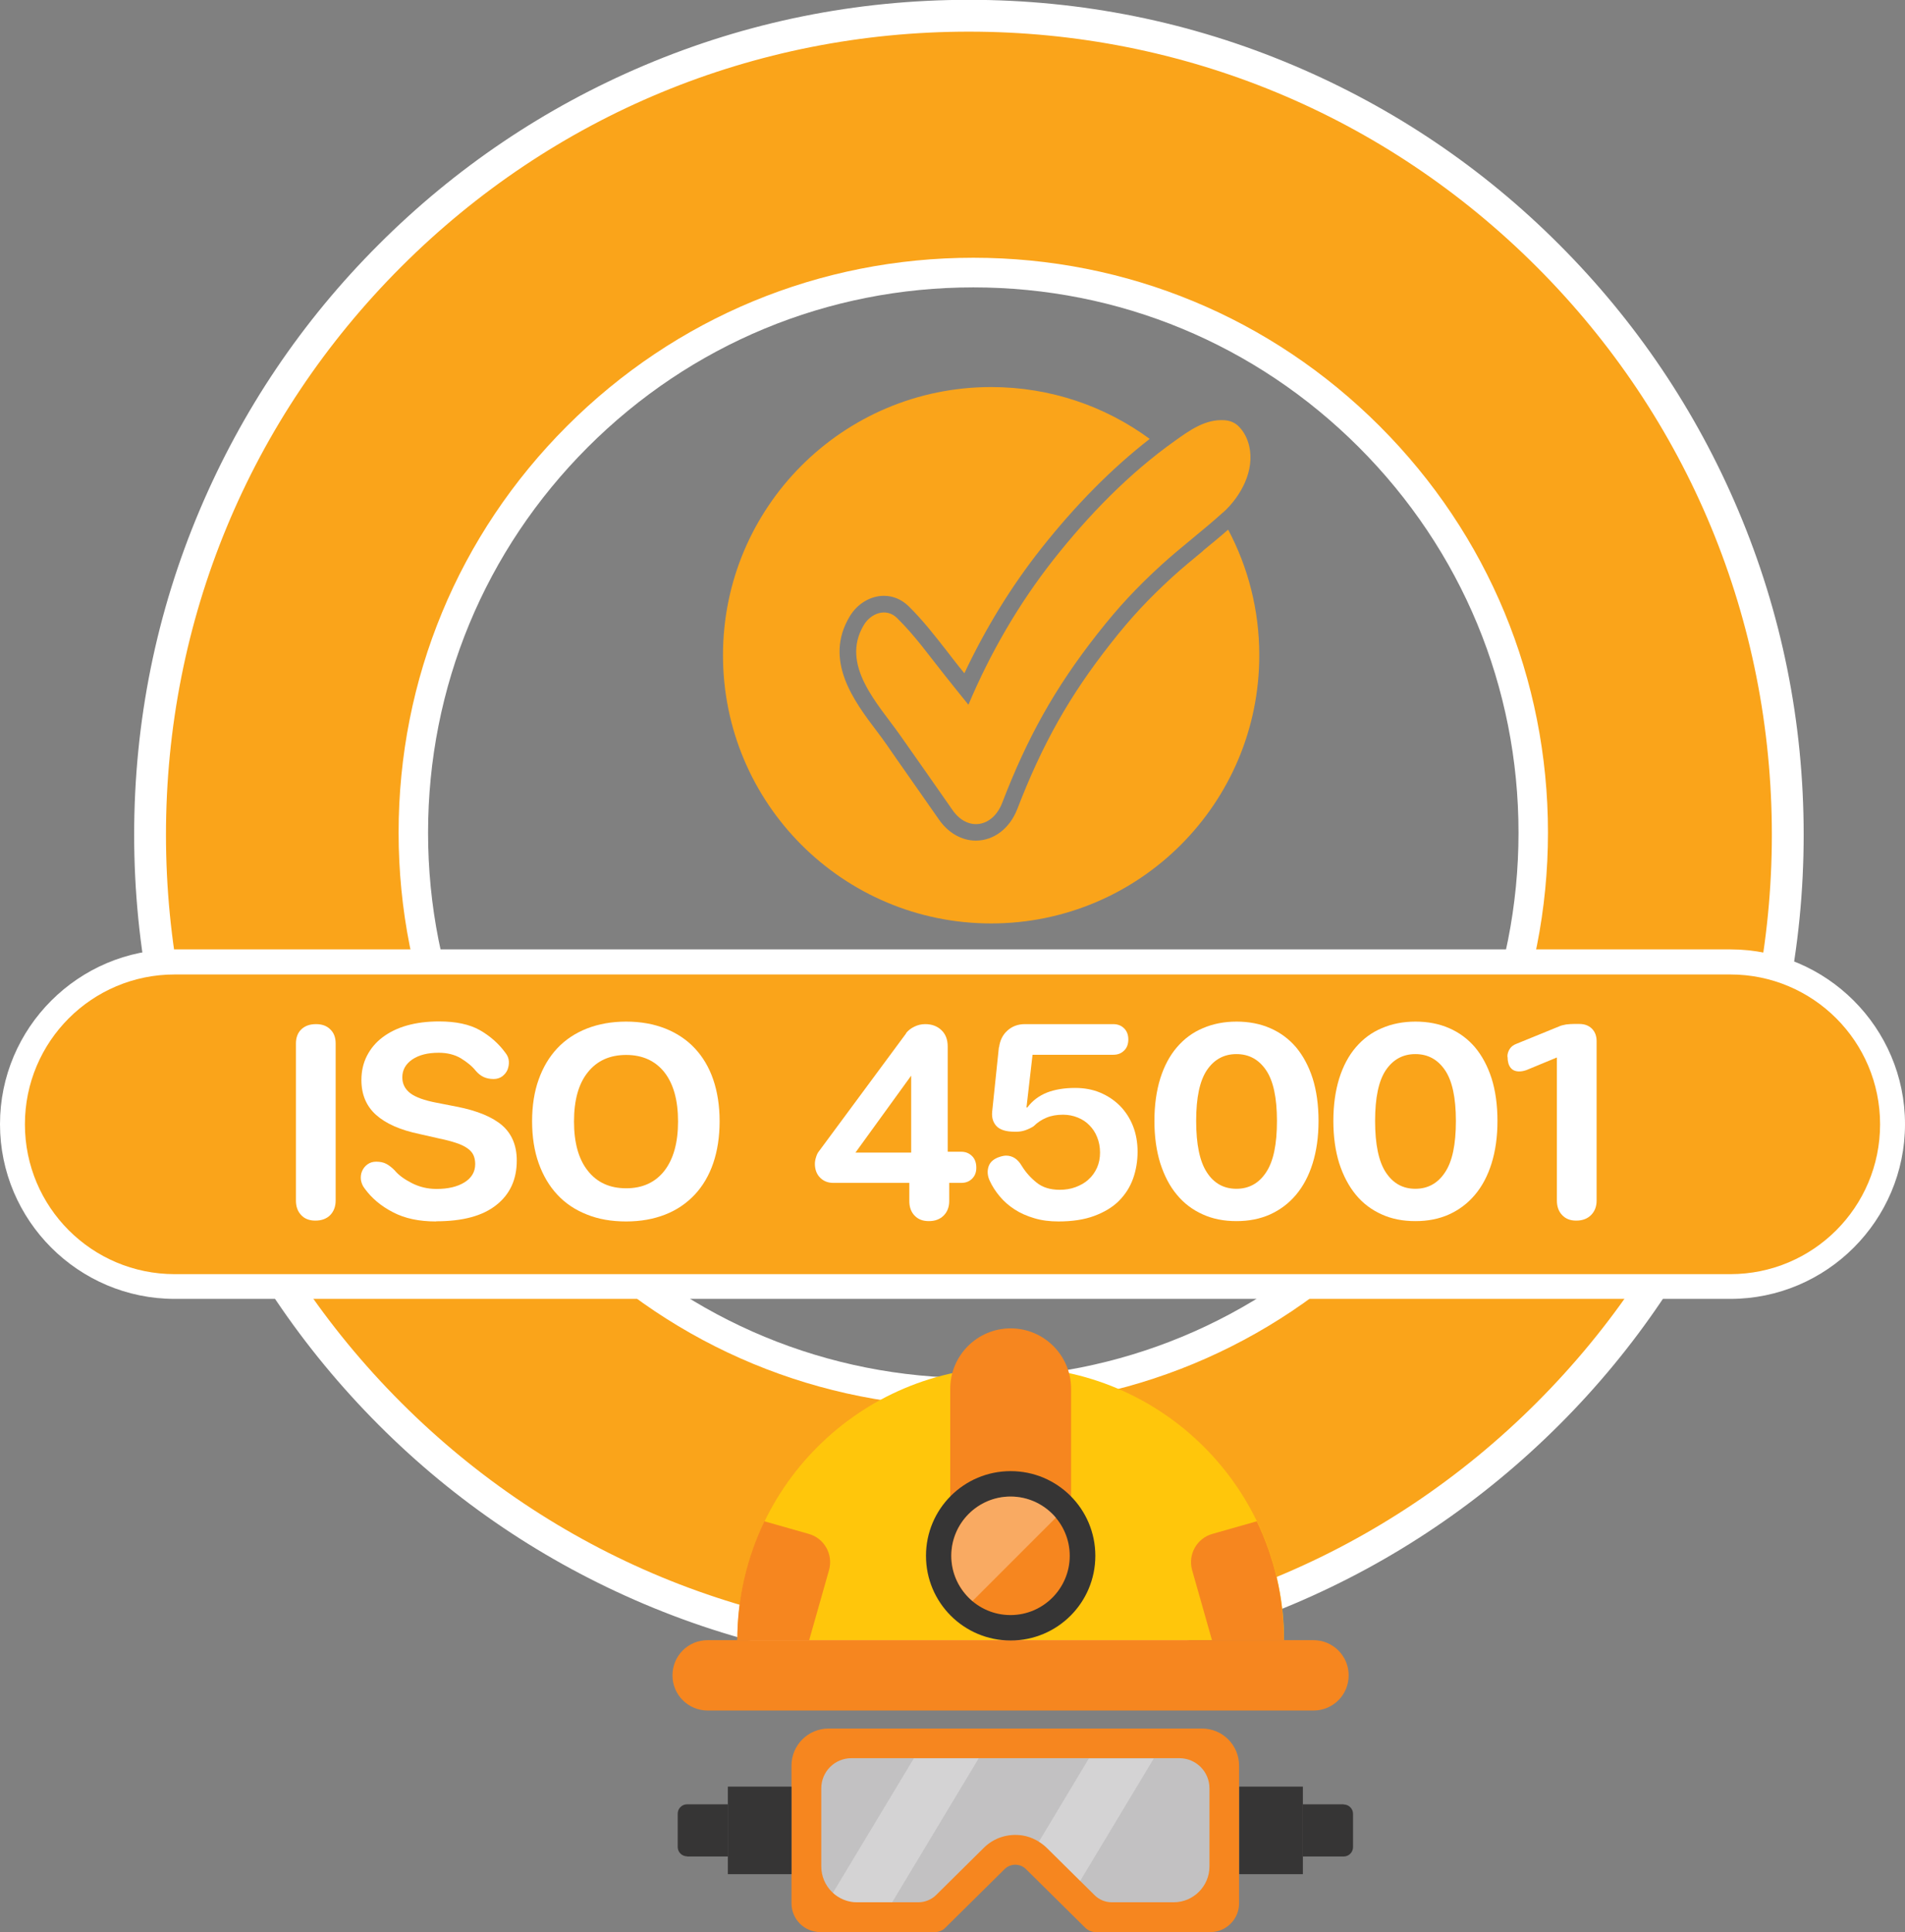 <?xml version="1.0" encoding="UTF-8"?>
<svg id="Capa_1" data-name="Capa 1" xmlns="http://www.w3.org/2000/svg" viewBox="0 0 113.17 114.76">
  <rect x="0" y="0" width="113.17" height="114.76" fill="#808080" stroke="none"/>
  <defs>
    <style>
      .cls-1, .cls-2 {
        fill: #363535;
      }

      .cls-3 {
        opacity: .3;
      }

      .cls-3, .cls-4, .cls-2, .cls-5, .cls-6, .cls-7, .cls-8 {
        fill-rule: evenodd;
      }

      .cls-3, .cls-6 {
        fill: #fff;
      }

      .cls-4 {
        fill: #faa41a;
      }

      .cls-5 {
        fill: #c2c1c2;
      }

      .cls-7 {
        fill: #f6861f;
      }

      .cls-8 {
        fill: #ffc60b;
      }
    </style>
  </defs>
  <path class="cls-4" d="m57.82,82.71c-18.37,0-33.26-14.89-33.26-33.26s14.89-33.26,33.26-33.26,33.26,14.89,33.26,33.26-14.89,33.26-33.26,33.26h0Zm-.26-81.77C30.69.94,8.92,22.72,8.92,49.59s21.78,48.65,48.65,48.65,48.65-21.78,48.65-48.65S84.43.94,57.56.94Z"/>
  <path class="cls-6" d="m57.56,1.88c-12.74,0-24.72,4.96-33.73,13.97-9.01,9.01-13.97,20.99-13.97,33.73s4.96,24.72,13.97,33.73,20.99,13.97,33.73,13.97,24.72-4.96,33.73-13.97,13.97-20.99,13.97-33.73-4.96-24.72-13.97-33.73C82.28,6.84,70.3,1.88,57.56,1.88h0Zm0,97.29c-6.69,0-13.19-1.31-19.3-3.9-5.9-2.5-11.21-6.07-15.76-10.63s-8.13-9.86-10.63-15.76c-2.59-6.11-3.9-12.61-3.9-19.3s1.31-13.19,3.9-19.3c2.5-5.9,6.07-11.21,10.63-15.76,4.55-4.55,9.86-8.13,15.76-10.63,6.11-2.59,12.61-3.9,19.3-3.9s13.19,1.31,19.3,3.9c5.9,2.5,11.21,6.07,15.76,10.63,4.55,4.55,8.13,9.86,10.63,15.76,2.59,6.11,3.9,12.61,3.9,19.3s-1.31,13.19-3.9,19.3c-2.5,5.9-6.07,11.21-10.63,15.76s-9.86,8.13-15.76,10.63c-6.11,2.59-12.61,3.9-19.3,3.9Z"/>
  <path class="cls-6" d="m57.82,17.07c-8.65,0-16.78,3.37-22.9,9.49-6.12,6.12-9.49,14.25-9.49,22.9s3.37,16.78,9.49,22.9c6.12,6.12,14.25,9.49,22.9,9.49s16.78-3.37,22.9-9.49c6.12-6.12,9.49-14.25,9.49-22.9s-3.37-16.78-9.49-22.9c-6.12-6.12-14.25-9.49-22.9-9.49h0Zm0,66.52c-9.12,0-17.69-3.55-24.14-10-6.45-6.45-10-15.02-10-24.14s3.55-17.69,10-24.14c6.45-6.45,15.02-10,24.14-10s17.69,3.55,24.14,10c6.45,6.45,10,15.02,10,24.14s-3.55,17.69-10,24.14c-6.45,6.45-15.02,10-24.14,10Z"/>
  <path class="cls-6" d="m10.38,59.35c-4.09,0-7.42,3.33-7.42,7.42s3.33,7.42,7.42,7.42h92.41c4.09,0,7.42-3.33,7.42-7.42s-3.33-7.42-7.42-7.42H10.38Zm92.41,17.8H10.38c-5.72,0-10.38-4.66-10.38-10.38s4.66-10.38,10.38-10.38h92.41c5.72,0,10.38,4.66,10.38,10.38s-4.66,10.38-10.38,10.38Z"/>
  <path class="cls-4" d="m102.79,75.68H10.38c-4.92,0-8.9-3.98-8.9-8.9s3.98-8.9,8.9-8.9h92.41c4.92,0,8.9,3.98,8.9,8.9s-3.98,8.9-8.9,8.9Z"/>
  <path class="cls-4" d="m71.47,32.72c-.6.5-1.23,1.01-1.81,1.54-1.44,1.32-2.48,2.43-3.7,3.99-2.43,3.09-4.03,5.93-5.52,9.79-.45,1.17-1.4,1.89-2.47,1.89-.84,0-1.64-.46-2.19-1.25-.82-1.18-1.66-2.37-2.47-3.53l-.63-.91c-.18-.26-.38-.53-.6-.82-1.34-1.77-3.17-4.2-1.6-6.81.45-.75,1.23-1.22,2.03-1.22.54,0,1.04.21,1.45.6.86.84,1.6,1.8,2.32,2.72.22.29.45.58.67.86.11.14.23.28.34.42,1.26-2.67,2.78-5.15,4.54-7.38,2.06-2.61,4.23-4.8,6.47-6.54-2.64-1.94-5.9-3.08-9.42-3.08-8.8,0-15.93,7.13-15.93,15.93s7.13,15.93,15.93,15.93,15.93-7.13,15.93-15.93c0-2.7-.67-5.24-1.85-7.46-.49.43-.99.84-1.48,1.24Z"/>
  <path class="cls-4" d="m72.65,30.44c-1.18,1.07-2.46,2.03-3.64,3.1-1.48,1.35-2.57,2.52-3.81,4.1-2.54,3.23-4.18,6.19-5.66,10.04-.57,1.48-2.06,1.72-2.95.44-1.03-1.48-2.07-2.96-3.11-4.44-1.29-1.84-3.6-4.17-2.16-6.56.41-.69,1.32-1.04,1.96-.42,1.08,1.05,1.97,2.32,2.91,3.49.45.56.89,1.12,1.34,1.67,1.3-3.08,2.99-6,5.07-8.64,2.07-2.62,4.46-5.09,7.19-7.03.88-.63,1.82-1.31,2.96-1.23.32.02.64.15.86.39.31.32.5.72.6,1.14.34,1.46-.49,2.99-1.55,3.95Z"/>
  <path class="cls-6" d="m17.58,61.98c0-.35.11-.64.32-.84.22-.21.51-.31.87-.31s.64.1.85.31c.22.21.32.49.32.84v9.33c0,.35-.11.64-.32.86-.22.22-.51.33-.89.33-.35,0-.64-.11-.84-.33-.21-.22-.31-.51-.31-.86v-9.33Z"/>
  <path class="cls-6" d="m25.9,72.55c-1.01,0-1.86-.18-2.56-.55-.7-.36-1.26-.83-1.68-1.41-.12-.15-.19-.33-.22-.51-.02-.19,0-.36.07-.52.07-.16.17-.29.32-.4s.32-.16.52-.16c.23,0,.43.04.6.13.17.09.33.22.49.38.23.28.57.53,1.02.76s.94.35,1.47.35c.68,0,1.24-.13,1.66-.39.42-.26.64-.62.64-1.09,0-.21-.04-.39-.11-.54-.07-.15-.19-.28-.36-.4-.17-.12-.38-.22-.65-.31-.27-.09-.6-.18-.99-.26l-1.19-.27c-1.15-.24-2.01-.62-2.59-1.14-.58-.52-.87-1.21-.87-2.07,0-.53.11-1.01.33-1.44.22-.43.53-.8.93-1.1.4-.3.88-.54,1.45-.7.57-.16,1.2-.24,1.9-.24,1,0,1.81.17,2.43.52.61.35,1.12.8,1.52,1.35.12.15.19.32.2.5.01.18-.02.34-.08.5-.07.16-.17.28-.31.39-.14.1-.31.16-.51.16-.23,0-.43-.04-.6-.12-.17-.08-.32-.2-.46-.36-.22-.28-.52-.52-.89-.75-.37-.22-.81-.33-1.32-.33-.65,0-1.17.13-1.57.4-.39.27-.59.62-.59,1.06,0,.39.16.7.47.94.31.24.84.43,1.57.57l1.18.23c1.24.24,2.14.62,2.72,1.12.57.5.86,1.2.86,2.08,0,1.12-.4,2-1.21,2.64-.81.65-2,.97-3.58.97Z"/>
  <path class="cls-6" d="m37.2,70.58c.97,0,1.73-.35,2.27-1.04.54-.7.81-1.67.81-2.93s-.27-2.23-.81-2.92c-.54-.68-1.3-1.03-2.27-1.03s-1.73.34-2.28,1.03c-.55.68-.82,1.66-.82,2.92s.27,2.24.82,2.93c.55.7,1.31,1.04,2.28,1.04h0Zm0,1.97c-.86,0-1.64-.13-2.33-.41-.69-.27-1.28-.66-1.76-1.18-.48-.51-.85-1.14-1.11-1.87-.26-.73-.39-1.57-.39-2.49s.13-1.76.39-2.48c.26-.73.63-1.35,1.11-1.86.48-.51,1.07-.9,1.76-1.17s1.47-.41,2.33-.41,1.63.14,2.32.41c.68.27,1.27.66,1.75,1.17.48.51.85,1.13,1.1,1.86.25.73.38,1.56.38,2.48s-.13,1.76-.38,2.49c-.25.73-.62,1.36-1.1,1.87-.48.51-1.06.91-1.75,1.18-.69.27-1.46.41-2.32.41Z"/>
  <path class="cls-6" d="m54.13,63.89l-3.31,4.57h3.31v-4.57h0Zm-.3-2.53c.12-.15.28-.28.49-.38.2-.1.42-.15.64-.15.4,0,.72.12.97.36.25.24.37.56.37.97v6.25h.8c.27,0,.48.09.65.26.17.17.25.4.25.69,0,.27-.08.48-.25.65-.17.17-.38.25-.65.25h-.71v1.08c0,.35-.11.64-.33.86-.22.22-.51.33-.88.33s-.64-.11-.85-.33c-.21-.22-.31-.51-.31-.86v-1.08h-4.51c-.32,0-.58-.1-.79-.31-.2-.2-.31-.48-.31-.82,0-.12.02-.25.07-.4.04-.14.1-.27.18-.36l5.17-6.99Z"/>
  <path class="cls-6" d="m59.35,62.22c.05-.42.22-.76.5-1.01.28-.25.62-.38,1.04-.38h5.24c.26,0,.48.08.65.25.17.17.25.39.25.66s-.08.5-.25.66c-.17.17-.38.25-.65.25h-4.79l-.36,3.13h.05c.31-.41.7-.7,1.18-.89.47-.18,1.03-.27,1.66-.27.54,0,1.04.09,1.49.28.45.19.84.45,1.18.79.33.34.59.74.77,1.2.18.46.27.97.27,1.52s-.09,1.1-.27,1.6c-.18.5-.46.94-.84,1.32-.38.38-.87.67-1.46.89-.59.22-1.3.33-2.13.33-.52,0-1-.06-1.43-.19-.44-.13-.83-.3-1.17-.52-.34-.22-.64-.48-.89-.78-.25-.3-.45-.61-.6-.94-.13-.29-.15-.57-.06-.84.09-.27.32-.46.67-.57.07-.02.13-.04.19-.05.06-.01.12-.02.17-.02.39,0,.7.2.94.61.24.39.54.72.89,1,.35.28.81.42,1.36.42.34,0,.66-.05.95-.16.29-.11.55-.25.76-.45.22-.19.38-.42.51-.7.12-.27.18-.57.18-.9s-.06-.64-.17-.91c-.11-.28-.26-.51-.46-.71-.19-.2-.42-.35-.69-.46-.27-.11-.56-.17-.88-.17-.38,0-.71.06-.99.18-.29.12-.54.29-.75.5-.15.1-.32.18-.49.24-.17.06-.35.09-.52.09h-.13c-.5,0-.85-.11-1.06-.32-.21-.22-.3-.5-.27-.85l.4-3.84Z"/>
  <path class="cls-6" d="m73.45,70.61c.74,0,1.33-.32,1.76-.97.44-.65.65-1.67.65-3.06s-.22-2.39-.65-3.02c-.44-.64-1.02-.95-1.76-.95s-1.32.32-1.75.95c-.43.64-.64,1.64-.64,3.02s.21,2.41.64,3.06c.42.65,1.01.97,1.75.97h0Zm0,1.92c-.74,0-1.41-.13-2-.4-.6-.27-1.11-.65-1.53-1.16-.43-.51-.75-1.13-.99-1.87-.23-.74-.35-1.58-.35-2.52s.12-1.79.35-2.53c.23-.73.56-1.35.99-1.85.43-.5.94-.88,1.54-1.13.6-.26,1.27-.39,2-.39s1.41.13,2,.39c.6.26,1.11.64,1.53,1.13.42.5.75,1.11.99,1.85.23.73.35,1.58.35,2.53s-.12,1.78-.35,2.52c-.23.74-.56,1.36-.99,1.87-.43.51-.94.89-1.53,1.16-.6.27-1.27.4-2,.4Z"/>
  <path class="cls-6" d="m84.08,70.61c.74,0,1.33-.32,1.76-.97.44-.65.65-1.67.65-3.06s-.22-2.39-.65-3.02c-.44-.64-1.02-.95-1.76-.95s-1.32.32-1.75.95c-.43.64-.64,1.64-.64,3.02s.21,2.41.64,3.06c.43.65,1.01.97,1.75.97h0Zm0,1.92c-.74,0-1.41-.13-2-.4-.6-.27-1.11-.65-1.53-1.16s-.75-1.13-.99-1.87c-.23-.74-.35-1.58-.35-2.52s.12-1.79.35-2.53c.23-.73.56-1.35.99-1.85.43-.5.94-.88,1.54-1.13.6-.26,1.27-.39,2-.39s1.41.13,2,.39c.6.26,1.11.64,1.53,1.13.42.5.75,1.11.99,1.85.23.73.35,1.58.35,2.53s-.12,1.78-.35,2.52c-.23.74-.56,1.36-.99,1.87-.43.51-.94.89-1.53,1.16-.6.27-1.26.4-2,.4Z"/>
  <path class="cls-6" d="m89.55,62.76c0-.17.05-.32.14-.46.09-.14.22-.23.37-.29l2.55-1.04c.12-.06.27-.09.43-.12.17-.02.31-.03.45-.03h.33c.31,0,.56.09.75.28.19.19.28.44.28.75v9.46c0,.35-.11.64-.33.86s-.51.33-.88.33-.63-.11-.84-.33c-.21-.22-.31-.51-.31-.86v-8.5l-1.81.75c-.17.06-.31.08-.43.08-.22,0-.39-.07-.51-.22-.12-.15-.18-.37-.18-.65Z"/>
  <g>
    <g>
      <path class="cls-8" d="m60.04,81.19c-8.97,0-16.23,7.27-16.23,16.23h32.47c0-8.97-7.27-16.23-16.23-16.23Z"/>
      <g>
        <path class="cls-7" d="m60.04,92.41c-1.98,0-3.59-1.61-3.59-3.59v-6.33c0-1.98,1.61-3.59,3.59-3.59s3.59,1.61,3.59,3.59v6.33c0,1.98-1.61,3.59-3.59,3.59Z"/>
        <path class="cls-7" d="m49.25,93.26c.26-.93-.28-1.89-1.2-2.15l-2.64-.75c-1.03,2.14-1.61,4.53-1.61,7.06h4.27l1.18-4.16Z"/>
        <path class="cls-7" d="m70.82,93.26c-.26-.93.28-1.89,1.2-2.15l2.64-.75c1.03,2.14,1.61,4.53,1.61,7.06h-4.27l-1.18-4.16Z"/>
      </g>
      <path class="cls-7" d="m78.03,101.6h-35.99c-1.15,0-2.09-.93-2.09-2.09s.93-2.09,2.09-2.09h35.99c1.15,0,2.09.93,2.09,2.09s-.93,2.09-2.09,2.09Z"/>
    </g>
    <g>
      <path class="cls-2" d="m55.01,92.41c0-2.78,2.25-5.03,5.03-5.03s5.03,2.25,5.03,5.03-2.25,5.03-5.03,5.03-5.03-2.25-5.03-5.03Z"/>
      <g>
        <path class="cls-7" d="m56.51,92.41c0-1.94,1.58-3.52,3.52-3.52s3.52,1.58,3.52,3.52-1.58,3.52-3.52,3.52-3.52-1.58-3.52-3.52Z"/>
        <path class="cls-3" d="m60.04,88.89c-1.94,0-3.52,1.58-3.52,3.52,0,1.08.49,2.04,1.25,2.69l4.96-4.96c-.65-.76-1.61-1.25-2.69-1.25Z"/>
      </g>
    </g>
  </g>
  <g>
    <g>
      <g>
        <path class="cls-7" d="m60.32,102.67h-11.1c-1.21,0-2.2.98-2.2,2.2v8.18c0,.95.77,1.71,1.71,1.71h6.8c.24,0,.47-.09.63-.26l3.52-3.48c.35-.35.92-.35,1.27,0l3.52,3.48c.17.17.4.26.63.26h6.8c.95,0,1.71-.77,1.71-1.71v-8.18c0-1.21-.98-2.2-2.2-2.2h-11.1Z"/>
        <path class="cls-5" d="m69.72,112.99h-3.66c-.39,0-.76-.15-1.03-.42l-2.79-2.76c-.41-.41-.93-.7-1.5-.79-.86-.13-1.7.14-2.3.74l-2.82,2.79c-.28.28-.67.44-1.07.44h-3.63c-1.17,0-2.13-.95-2.13-2.13v-4.64c0-.99.8-1.79,1.79-1.79h19.48c.99,0,1.79.8,1.79,1.79v4.64c0,1.17-.95,2.13-2.13,2.13Z"/>
      </g>
      <g>
        <path class="cls-3" d="m54.29,104.44l-4.81,7.99c.38.34.88.56,1.43.56h2.09l5.14-8.55h-3.85Z"/>
        <path class="cls-3" d="m64.69,104.44l-2.97,4.95c.17.11.34.23.48.38l1.97,1.95,4.37-7.27h-3.85Z"/>
      </g>
    </g>
    <g>
      <g>
        <rect class="cls-1" x="43.24" y="106.12" width="3.78" height="5.2"/>
        <path class="cls-2" d="m40.82,110.27h2.43v-3.1h-2.43c-.31,0-.56.25-.56.56v1.97c0,.31.25.56.56.56Z"/>
      </g>
      <g>
        <rect class="cls-1" x="73.62" y="106.12" width="3.78" height="5.2"/>
        <path class="cls-2" d="m79.82,107.17h-2.43v3.1h2.43c.31,0,.56-.25.56-.56v-1.97c0-.31-.25-.56-.56-.56Z"/>
      </g>
    </g>
  </g>
</svg>